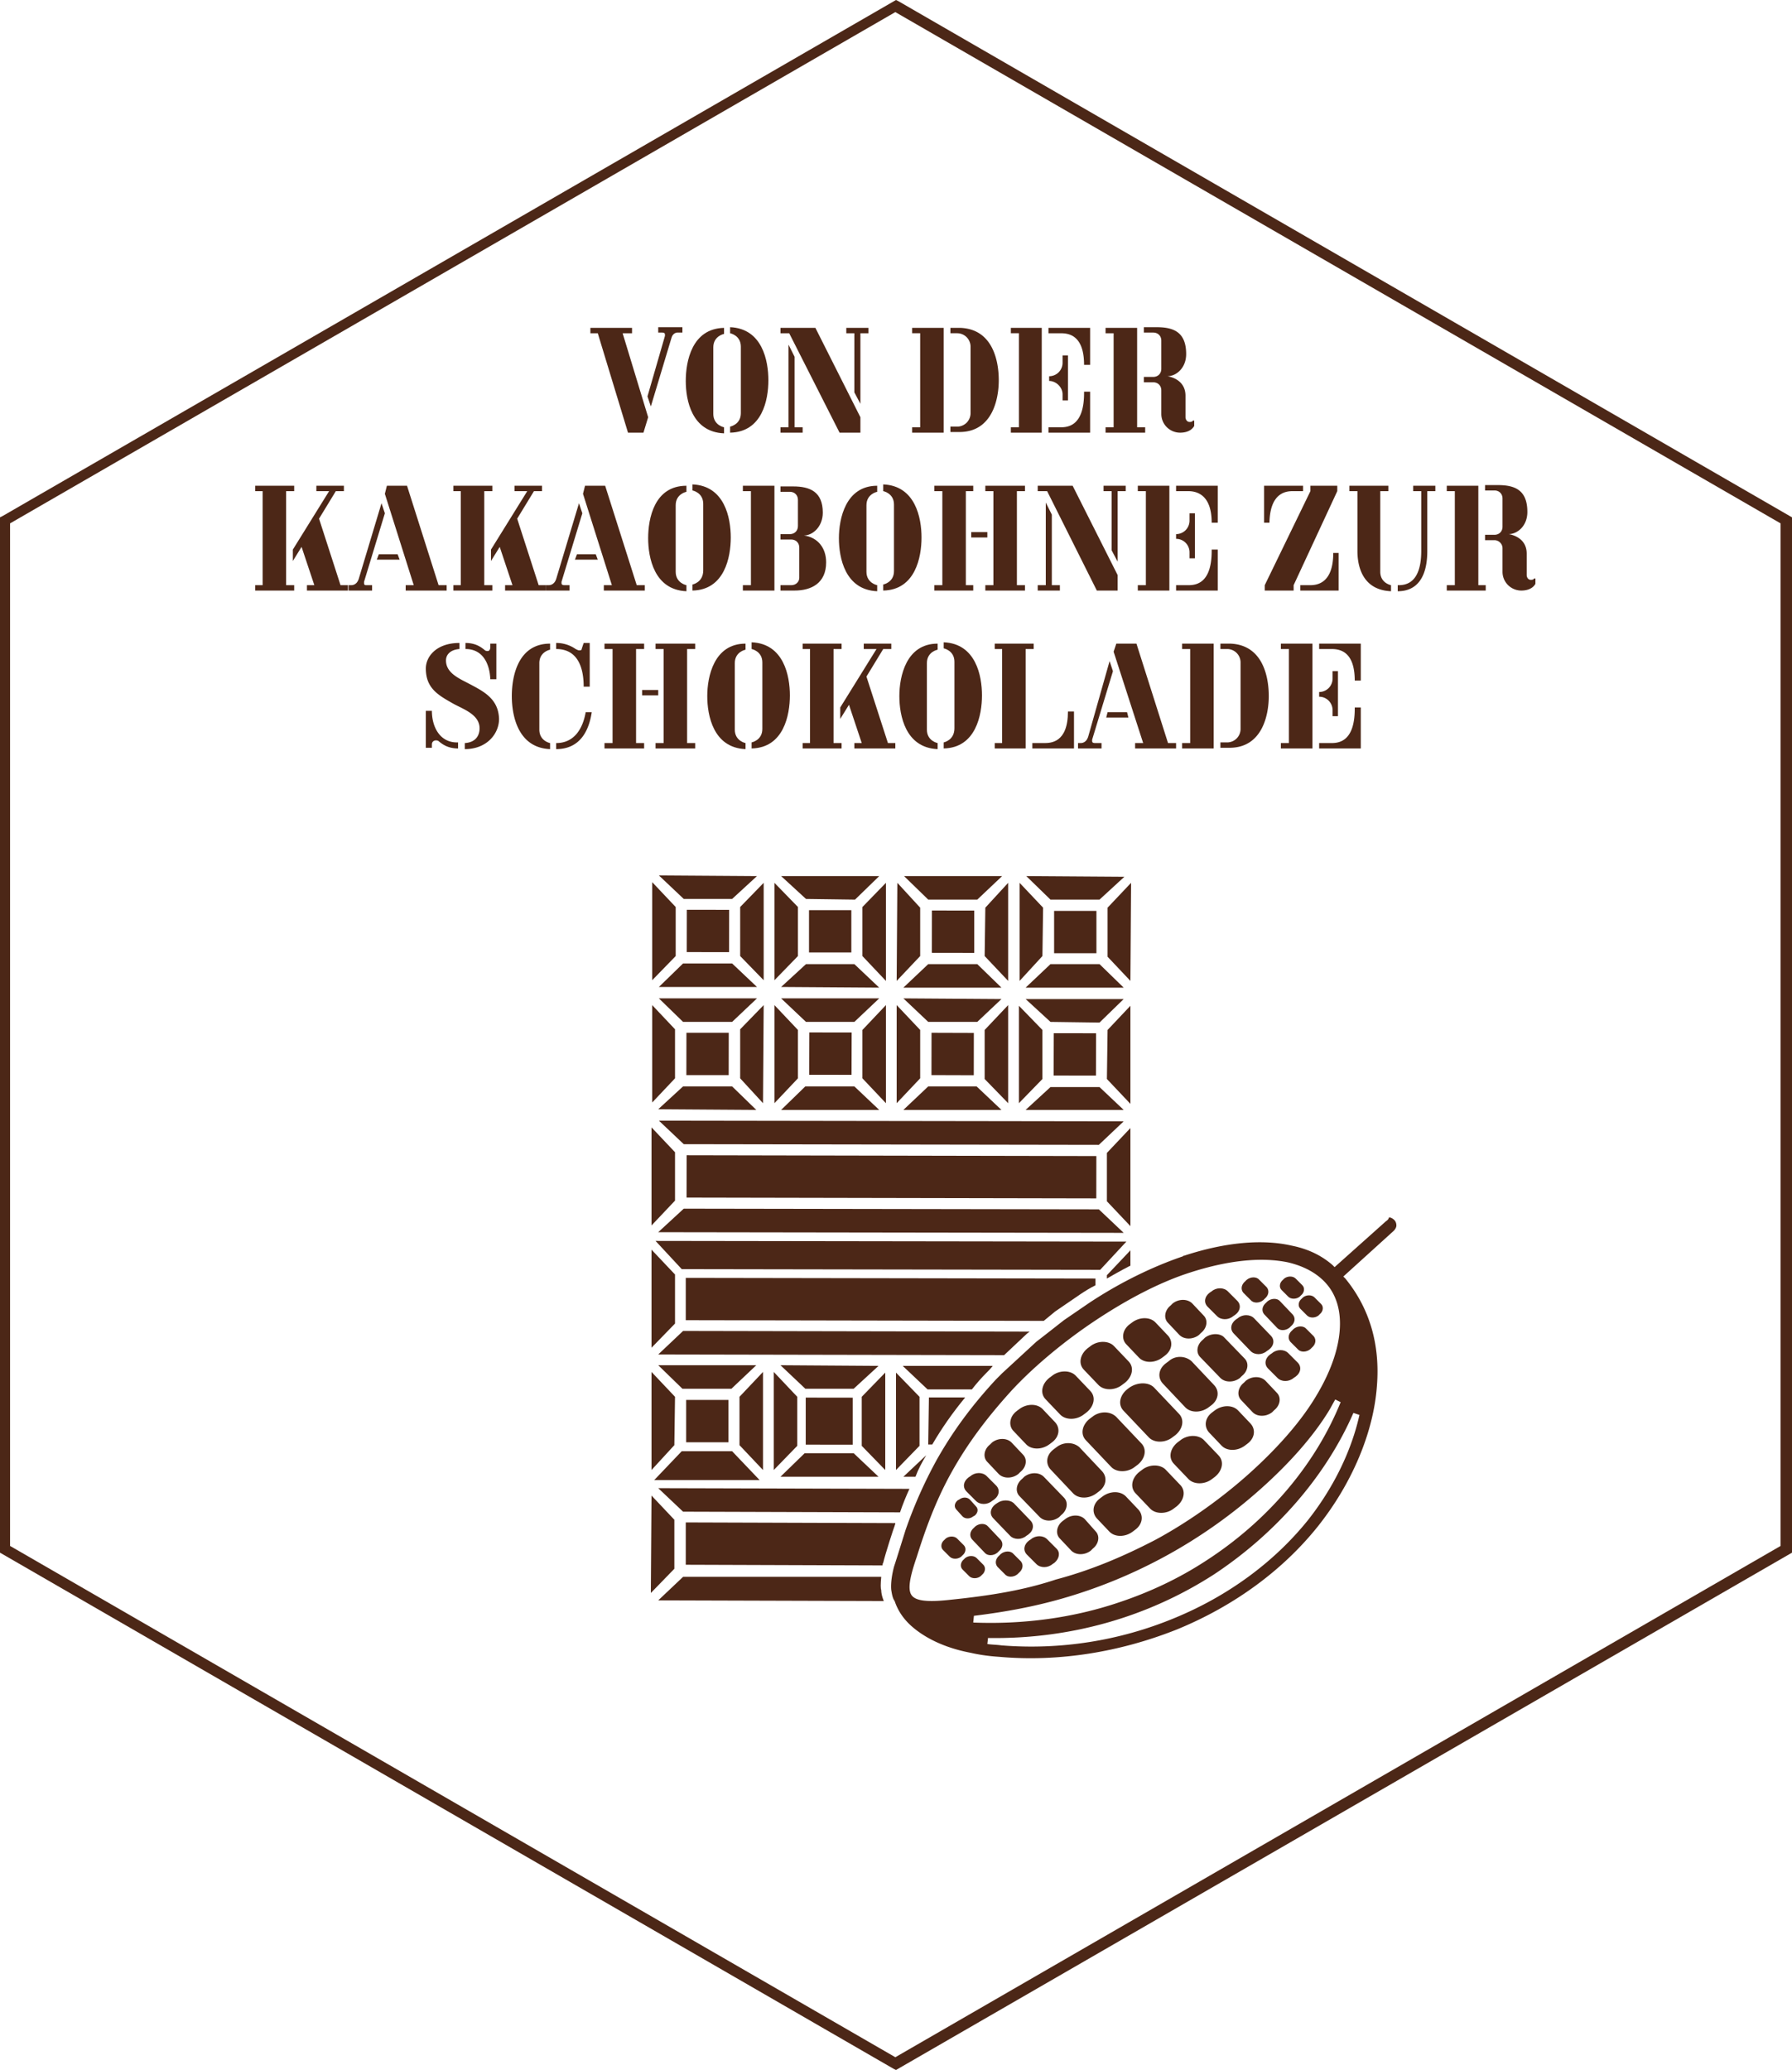 <svg xmlns="http://www.w3.org/2000/svg" xml:space="preserve" id="Calque_1" x="0" y="0" style="enable-background:new 0 0 841.9 595.3" version="1.1" viewBox="287.6 143.7 266.8 308.1"><style>.st0{fill:#4c2717}</style><path d="m436.7 308.9-3.7-3.5h-7.2l-3.7 3.5zM439.3 307.9l3.5-3.6V297l-3.5-3.6zM444.47 303.78l.02-6.3 6.3.01-.02 6.3zM437.7 293.3l-3.5 3.7v7.3l3.5 3.6zM436.7 290.7l-3.6-3.5h-7.3l-3.7 3.5zM426.34 285.52l.01-6.3 6.3.01v6.3zM451.3 287.2H444l-3.7 3.5h14.6zM444.54 285.58v-6.3h6.3v6.3zM454.9 292.4h-14.6l3.7 3.4 7.3.1zM426.28 303.72l.01-6.3 6.3.02-.01 6.3zM407.6 295.8h7.2l3.7-3.5h-14.6zM408.08 303.67l.02-6.3 6.3.01-.02 6.3zM402.9 307.9l3.5-3.7V297l-3.5-3.7zM418.5 308.9l-3.7-3.5h-7.3l-3.6 3.5zM425.8 295.8h7.3l3.6-3.4-14.6-.1zM421.1 307.9l3.5-3.7V297l-3.5-3.7zM419.5 293.3 416 297v7.2l3.5 3.7zM455.9 332.1v-2.3l-3.5 3.7v.5c1.9-1.1 3.6-2 3.5-1.9zM444.7 338.9l3.8-2.6c.6-.4 1.4-.9 2.2-1.3v-1l-61-.1v6.3l53.3.1 1.7-1.4zM425.5 360.3l-3.4 3.2h1.8c.4-1.1 1-2.2 1.6-3.2zM423 365.3l-37.4-.1 3.7 3.5 32.3.1c.4-1.2.9-2.4 1.4-3.5zM425.8 358.7h.6c1.4-2.4 3-4.7 4.9-7h-5.4l-.1 7zM408.05 285.47v-6.3h6.3v6.3zM440.5 342.2c.1-.1.3-.2.4-.3l-51.6-.1-3.7 3.5 51.5.1 3.4-3.2zM419 376.7c0-.1 0-.3.1-.4.3-1.3 1.6-5.3 1.7-5.5 0-.1.1-.2.1-.4l-31.2-.1v6.3l29.3.1zM418.8 378.4h-29.5l-3.7 3.5 33.6.1c0 .1-.4-.9-.4-1.6-.1-.3-.1-.9 0-2zM434.5 348c.3-.3.6-.6.9-1H422l3.7 3.5h6.6c.7-.9 1.4-1.7 2.2-2.5zM401.3 293.3l-3.5 3.6v7.3l3.4 3.7zM389.4 314l61.8.1 3.7-3.5-69.2-.1zM389.85 285.41l.01-6.3 6.3.01-.01 6.3zM403.9 290.6l14.6.1-3.7-3.5h-7.2zM385.7 290.6h14.6l-3.7-3.5h-7.3zM385.6 327.1l69.3.1-3.7-3.5-61.8-.1zM455.9 293.4l-3.4 3.6-.1 7.3 3.5 3.7zM389.82 321.95l.01-6.3 61 .12-.01 6.3zM424.5 351.6 421 348v14.5l3.5-3.6zM419.4 348l-3.5 3.6v7.3l3.5 3.6zM403.8 363.5h14.6l-3.7-3.5h-7.3zM388 369.9l-3.4-3.6-.1 14.5 3.5-3.6zM407.56 358.72v-7l7 .01v7zM396.6 359.7h-7.5L385 364h15.7zM384.7 307.8l3.4-3.6v-7.3l-3.4-3.6zM389.76 358.37v-6.3h6.3v6.3zM388.1 351.6l-3.5-3.7v14.6l3.4-3.7zM384.6 326.1l3.5-3.7v-7.2l-3.5-3.7zM388.1 340.7v-7.3l-3.5-3.7v14.6zM455.3 328.5l-70.1-.1 3.9 4.2 62.3.1zM455.9 311.6l-3.5 3.7v7.2l3.5 3.7zM407.5 350.4h7.2l3.7-3.4-14.6-.1zM402.8 362.5l3.5-3.6v-7.3l-3.5-3.7zM389.2 350.4h7.3l3.7-3.5h-14.6zM401.2 362.5v-14.6l-3.5 3.7v7.2zM401.3 275.1l-3.5 3.6v7.3l3.5 3.6zM444 277.6h7.3l3.7-3.4-14.6-.1zM456 275.1l-3.5 3.7v7.3l3.4 3.6zM439.4 289.7l3.4-3.7.1-7.2-3.5-3.7zM451.3 305.5H444l-3.7 3.4h14.6zM396.6 305.4h-7.3l-3.7 3.4 14.6.1zM384.7 289.6l3.5-3.6v-7.3l-3.5-3.7zM389.79 303.72l.01-6.3h6.3l-.01 6.3zM437.7 275.1l-3.4 3.7-.1 7.2 3.5 3.7zM389.4 277.5h7.2l3.7-3.4-14.6-.1zM402.9 289.6l3.5-3.6v-7.3l-3.5-3.6zM400.3 292.3h-14.6l3.6 3.5h7.3zM425.8 277.6h7.3l3.7-3.5h-14.6zM407.6 277.5l7.3.1 3.6-3.5h-14.6zM419.5 275.1l-3.5 3.6v7.3l3.5 3.7zM421.1 289.7l3.5-3.7v-7.2l-3.4-3.7zM455.8 350.2l-.4.3c-1.1.9-1.4 2.3-.5 3.2l3.7 3.9c.8.9 2.5.9 3.6 0l.4-.3c1.1-.9 1.4-2.3.5-3.2l-3.7-3.9c-.8-.8-2.4-.8-3.6 0zM461.2 362.5c-.8-.9-2.5-.9-3.6 0l-.4.3c-1.1.9-1.4 2.3-.5 3.2l2.1 2.2c.8.9 2.5.9 3.6 0l.4-.3c1.1-.9 1.4-2.3.5-3.2l-2.1-2.2zM455.2 366.4c-.8-.8-2.3-.8-3.4 0l-.4.3c-1.1.8-1.3 2.1-.5 3l1.9 2c.8.8 2.3.8 3.4 0l.4-.3c1.1-.8 1.3-2.1.5-3l-1.9-2zM444.9 359.1l-.4.3c-1.1.8-1.3 2.1-.5 3l3.4 3.6c.8.8 2.3.8 3.4 0l.4-.3c1.1-.8 1.3-2.1.5-3l-3.4-3.6c-.9-.8-2.4-.8-3.4 0zM450.2 354.6l-.4.3c-1.1.9-1.4 2.3-.5 3.2l3.7 3.9c.8.9 2.5.9 3.6 0l.4-.3c1.1-.9 1.4-2.3.5-3.2l-3.7-3.9c-.9-.9-2.5-.9-3.6 0zM471.9 353.6c-.8-.8-2.3-.8-3.4 0l-.4.3c-1.1.8-1.3 2.1-.5 3l1.9 2c.8.8 2.3.8 3.4 0l.4-.3c1.1-.8 1.3-2.1.5-3l-1.9-2zM466.9 358.1c-.8-.9-2.5-.9-3.6 0l-.4.3c-1.1.9-1.4 2.3-.5 3.2l2.1 2.2c.8.9 2.5.9 3.6 0l.4-.3c1.1-.9 1.4-2.3.5-3.2l-2.1-2.2zM476 349.2c-.7-.7-2-.7-2.9 0l-.3.3c-.9.7-1.1 1.9-.4 2.6l1.7 1.8c.7.7 2 .7 2.9 0l.3-.3c.9-.7 1.1-1.9.4-2.6l-1.7-1.8zM479.4 345.1c-.6-.6-1.7-.6-2.4 0l-.3.2c-.8.6-.9 1.5-.3 2.1l1.4 1.4c.6.6 1.7.6 2.4 0l.3-.2c.8-.6.9-1.5.3-2.1l-1.4-1.4zM461.6 346.3l-.4.3c-1.1.8-1.3 2.1-.5 3l3.4 3.6c.8.8 2.3.8 3.4 0l.4-.3c1.1-.8 1.3-2.1.5-3l-3.4-3.6c-.9-.8-2.4-.9-3.4 0zM449.1 369.8c-.7-.7-2-.7-2.9 0l-.4.3c-.9.7-1.1 1.9-.4 2.6l1.7 1.8c.7.7 2 .7 2.9 0l.3-.3c.9-.7 1.1-1.9.4-2.6l-1.6-1.8zM445.3 369.5l.3-.3c.9-.7 1.1-1.9.4-2.6l-3-3.1c-.7-.7-2-.7-2.9 0l-.3.3c-.9.7-1.1 1.9-.4 2.6l3 3.1c.7.7 2 .7 2.9 0zM467 342.8l-.3.3c-.9.7-1.1 1.9-.4 2.6l3 3.1c.7.7 2 .7 2.9 0l.3-.3c.9-.7 1.1-1.9.4-2.6l-3-3.1c-.6-.7-2-.7-2.9 0zM436.1 367.4l-.3.2c-.8.6-.9 1.5-.3 2.1l2.5 2.6c.6.6 1.7.6 2.4 0l.3-.2c.8-.6.9-1.5.3-2.1l-2.5-2.6c-.6-.5-1.7-.5-2.4 0zM482.1 341.5c-.4-.5-1.3-.5-1.9 0l-.2.2c-.6.5-.7 1.2-.3 1.7l1.1 1.1c.4.5 1.3.5 1.9 0l.2-.2c.6-.5.7-1.2.3-1.7l-1.1-1.1zM476.2 344.8l.3-.2c.8-.6.9-1.5.3-2.1l-2.5-2.6c-.6-.6-1.7-.6-2.4 0l-.3.2c-.8.6-.9 1.5-.3 2.1l2.5 2.6c.6.6 1.7.6 2.4 0zM468.8 339.6c.6.6 1.7.6 2.4 0l.3-.2c.8-.6.9-1.5.3-2.1l-1.4-1.4c-.6-.6-1.7-.6-2.4 0l-.3.2c-.8.6-.9 1.5-.3 2.1l1.4 1.4zM438.5 375c-.4-.5-1.3-.5-1.9 0l-.2.2c-.6.5-.7 1.2-.3 1.7l1.1 1.1c.4.5 1.3.5 1.9 0l.2-.2c.6-.5.7-1.2.3-1.7l-1.1-1.1zM433 375.6c-.4-.4-1.2-.4-1.7 0l-.2.2c-.5.4-.6 1.1-.2 1.5l1 1c.4.4 1.2.4 1.7 0l.2-.2c.5-.4.6-1.1.2-1.5l-1-1zM436.3 374.6c.6-.5.7-1.2.3-1.7l-1.9-2c-.4-.5-1.3-.5-1.9 0l-.2.2c-.6.5-.7 1.2-.3 1.7l1.9 2c.4.5 1.3.5 1.9 0l.2-.2zM430.9 369.4c.4.4 1.1.4 1.6 0l.2-.1c.5-.4.6-1 .2-1.4l-.9-1c-.4-.4-1.1-.4-1.6 0l-.2.1c-.5.4-.6 1-.2 1.4l.9 1zM430.9 375.2c.5-.4.6-1.1.2-1.5l-1-1c-.4-.4-1.2-.4-1.7 0l-.2.2c-.5.4-.6 1.1-.2 1.5l1 1c.4.4 1.2.4 1.7 0l.2-.2zM444.9 374.2l-1.4-1.4c-.6-.6-1.7-.6-2.4 0l-.3.2c-.8.6-.9 1.5-.3 2.1l1.4 1.4c.6.6 1.7.6 2.4 0l.3-.2c.7-.6.9-1.5.3-2.1z" class="st0"/><path d="m493.8 325.6-7.5 6.7-.3-.3c-1.6-1.4-3.6-2.4-6.1-2.9-4.4-1-9.9-.5-16 1.5-.1 0-.1 0-.2.1-4.4 1.5-9.2 3.8-13.9 6.9l-3.8 2.6c-1.4 1.1-2.8 2.2-4.1 3.2l-5.1 4.7-.9.9c-3.8 4.1-6.6 8-8.9 12.1a67.5 67.5 0 0 0-4.6 10.4s-1.3 4.2-1.7 5.4c-.6 2.3-.4 3.5-.4 3.5.1.6.2 1.2.5 1.6.5 1.5 1.4 2.8 2.7 3.9 2 1.7 4.9 3.1 8.6 3.8 1.3.3 2.7.5 4.2.6 8.9.8 18.1-.7 26.6-4.1 8.5-3.5 15.7-8.8 20.9-15.3 5.1-6.4 8.3-14 8.8-20.9.5-6.2-1.1-11.6-4.7-16l-.3-.3 7.5-6.8c.2-.2.4-.5.4-.8 0-.3-.1-.6-.3-.8-.2-.2-.5-.4-.8-.4-.1.4-.4.5-.6.7zm-64.6 56.2c-3.5.4-5.3.2-5.9-.7-.6-.9-.2-2.8.8-5.7 1.5-4.8 3.1-8.9 5.3-12.8 2.2-3.9 4.9-7.6 8.6-11.7 3-3.3 7.6-7.3 12.9-10.8 4.4-2.9 9.2-5.5 13.9-7 5.9-1.9 10.8-2.3 14.6-1.5 2.5.6 4.4 1.7 5.7 3.2 1.3 1.5 2 3.5 2 5.9 0 3.2-1.2 7-3.8 11.2-2.4 3.9-6 7.8-9.8 11.2-4.7 4.2-9.8 7.6-13.9 9.8-5.2 2.7-9.9 4.6-14.8 5.9-4.8 1.6-9.8 2.4-15.6 3zm3.4 2.4c4.9-.6 9-1.4 12.9-2.5a75.58 75.58 0 0 0 29.7-16.3c4.4-3.9 8-8 10.3-11.8.3-.5.6-1.1.9-1.6l.8.4c-3.8 9.4-11 17.8-20.2 23.7-4 2.6-8.3 4.6-12.8 6.1-6.8 2.3-14.2 3.3-21.7 3l.1-1zm56.5-30.2.9.3c-1.2 5.4-3.9 10.9-7.7 15.7-5 6.2-11.9 11.3-20 14.6a55.6 55.6 0 0 1-25.6 4c-.7-.1-1.4-.1-2.1-.2l.1-.9c12.2.2 23.8-3.1 33.7-9.5 9.2-6.1 16.6-14.6 20.7-24z" class="st0"/><path d="M432.9 367.1c.6.6 1.7.6 2.4 0l.3-.2c.8-.6.9-1.5.3-2.1l-1.4-1.4c-.6-.6-1.7-.6-2.4 0l-.3.2c-.8.6-.9 1.5-.3 2.1l1.4 1.4zM476.1 337.6c-.6.5-.7 1.2-.3 1.7l1.9 2c.4.5 1.3.5 1.9 0l.2-.2c.6-.5.7-1.2.3-1.7l-1.9-2c-.4-.5-1.3-.5-1.9 0l-.2.2zM436.3 363.1c.7.7 2 .7 2.9 0l.3-.3c.9-.7 1.1-1.9.4-2.6l-1.7-1.8c-.7-.7-2-.7-2.9 0l-.3.3c-.9.7-1.1 1.9-.4 2.6l1.7 1.8zM473.8 337.2c.4.5 1.3.5 1.9 0l.2-.2c.6-.5.7-1.2.3-1.7l-1.1-1.1c-.4-.5-1.3-.5-1.9 0l-.2.2c-.6.5-.7 1.2-.3 1.7l1.1 1.1zM463.2 342.4c.7.7 2 .7 2.9 0l.3-.3c.9-.7 1.1-1.9.4-2.6l-1.7-1.8c-.7-.7-2-.7-2.9 0l-.3.3c-.9.7-1.1 1.9-.4 2.6l1.7 1.8zM479.4 336.7c.4.4 1.2.4 1.7 0l.2-.2c.5-.4.6-1.1.2-1.5l-1-1c-.4-.4-1.2-.4-1.7 0l-.2.2c-.5.4-.6 1.1-.2 1.5l1 1zM481.4 337c-.5.4-.6 1.1-.2 1.5l1 1c.4.4 1.2.4 1.7 0l.2-.2c.5-.4.6-1.1.2-1.5l-1-1c-.4-.4-1.2-.4-1.7 0l-.2.2zM440.4 358.7c.8.8 2.3.8 3.4 0l.4-.3c1.1-.8 1.3-2.1.5-3l-1.9-2c-.8-.8-2.3-.8-3.4 0l-.4.3c-1.1.8-1.3 2.2-.5 3l1.9 2zM445.4 354.2c.8.9 2.5.9 3.6 0l.4-.3c1.1-.9 1.4-2.3.5-3.2l-2.1-2.2c-.8-.9-2.5-.9-3.6 0l-.4.3c-1.1.9-1.4 2.3-.5 3.2l2.1 2.2zM457.2 345.8c.8.8 2.3.8 3.4 0l.4-.3c1.1-.8 1.3-2.1.5-3l-1.9-2c-.8-.8-2.3-.8-3.4 0l-.4.3c-1.1.8-1.3 2.2-.5 3l1.9 2zM451.1 349.8c.8.9 2.5.9 3.6 0l.4-.3c1.1-.9 1.4-2.3.5-3.2l-2.1-2.2c-.8-.9-2.5-.9-3.6 0l-.4.3c-1.1.9-1.4 2.3-.5 3.2l2.1 2.2z" class="st0"/><path d="m421.4 143.9-.4-.2-133 76.8-.4.2v154.1l133 76.8.4.2 133.4-77V220.7l-133-76.8zm131.3 229.9-131.8 76.1-131.8-76.1V221.6l131.8-76.1 131.8 76.1v152.2z" class="st0"/><path d="M381.1 208.1h2.3l.7-2.3-3.8-12.5h1.4v-.8h-6.2v.8h1.1zM384 202.7l.5 1.5 3.1-10.3c.2-.6.7-.7.8-.7h.8v-.8h-3.6v.8h.6c.3 0 .4.1.4.3v.2l-2.6 9zM395.4 208.2v-.9s-1.6-.3-1.6-2v-9.9c0-1.7 1.6-2 1.6-2v-.9c-4.8.1-5.7 5-5.7 7.9s.9 7.6 5.7 7.8zM402 200.3c0-2.9-.9-7.7-5.7-7.9v.9s1.6.3 1.6 2v9.9c0 1.7-1.6 2-1.6 2v.9c4.8-.1 5.7-4.9 5.7-7.8zM407.1 207.3h-1.2v-10.5l-.9-1.8v12.3h-1.2v.8h3.3zM414.8 202.1l.9 1.7v-10.5h1.2v-.8h-3.3v.8h1.2z" class="st0"/><path d="M412.6 208.1h3.1v-2.3l-6.7-13.3h-5.2v.8h1.3zM436.3 200.3c0-2.9-.9-7.6-5.7-7.8h-1.5v.8h1a2 2 0 0 1 2 2v9.9a2 2 0 0 1-2 2h-1v.8h1.5c4.7-.1 5.7-4.8 5.7-7.7zM428.1 192.5h-4.7v.8h1.2v14h-1.2v.8h4.7zM445.8 202.4v.9h.8v-6.7h-.8v1.1a2 2 0 0 1-2 2v.7c1 0 2 .9 2 2zM449 198h.9v-5.5h-6.2v.8h1.7c1 0 3.6 0 3.6 4.7zM442.7 192.5h-4.6v.8h1.2v14h-1.2v.8h4.6zM449.9 202h-.9v.2c0 5.1-2.6 5.1-3.6 5.1h-1.7v.8h6.2V202zM458.1 207.3h-1.2v-14.8h-4.7v.8h1.2v14h-1.2v.8h5.9zM460.5 201.8v3.5c0 1.6 1.3 2.8 2.8 2.8.9 0 1.7-.3 2.1-1v-.8h-.2c-.1.2-.3.2-.5.2-.4 0-.6-.4-.6-.7v-3.2c0-2.6-2.7-2.9-2.7-2.9 1.3 0 2.8-1.2 2.8-3.3 0-3.3-1.9-4-4.4-4h-1.9v.8h1.4c.7 0 1.2.5 1.2 1.2v4.2c0 .7-.5 1.2-1.2 1.2h-1.4v.8h1.4c.7 0 1.2.5 1.2 1.2zM330.2 216.8h1.2v-.8h-5.8v.8h1.1v14h-1.1v.8h5.8v-.8h-1.2z" class="st0"/><path d="m335.1 220.9 2.5-4.1h1.2v-.8h-4.1v.8h1.9l-5.4 8.7v1.7l1.3-2.1 1.9 5.7h-1.1v.8h6.1v-.8h-1.1zM341.8 230.5v-.2l3.1-10.2-.5-1.5-3.4 11.3c-.3.9-1 .9-1.1.9h-.4v.8h3.5v-.8h-.9c-.1 0-.3 0-.3-.3z" class="st0"/><path d="m344 226.2-.3.8h3.4l-.3-.8z" class="st0"/><path d="M348 231.6h6.1v-.8h-1.2l-4.7-14.8h-3l-.3 1.2 4.3 13.6H348zM360.9 230.8h-1.2v-14h1.2v-.8h-5.8v.8h1.1v14h-1.1v.8h5.8z" class="st0"/><path d="M362.8 231.6h6.1v-.8h-1.1l-3.2-9.9 2.5-4.1h1.2v-.8h-4.1v.8h1.9l-5.4 8.7v1.7l1.3-2.1 1.9 5.7h-1.1zM373.5 226.2l-.3.8h3.4l-.3-.8z" class="st0"/><path d="M372.6 230.8h-.9c-.2 0-.5 0-.5-.3v-.2l3.1-10.2-.5-1.5-3.4 11.3c-.3.9-1 .9-1.1.9h-.4v.8h3.5v-.8zM377.5 231.6h6.1v-.8h-1.2l-4.7-14.8h-3l-.3 1.2 4.3 13.6h-1.2zM390.7 230.7v.9c4.8-.1 5.7-5 5.7-7.9s-.9-7.7-5.7-7.9v.9s1.6.3 1.6 2v9.9c0 1.8-1.6 2.1-1.6 2.1zM384.1 223.8c0 2.9.9 7.7 5.7 7.9v-.9s-1.6-.3-1.6-2v-9.9c0-1.7 1.6-2 1.6-2v-.9c-4.8 0-5.7 4.9-5.7 7.8zM398.2 216.8h1.2v14h-1.2v.8h4.7V216h-4.7zM405.4 230.8h-1.6v.8h2.1c2.5 0 4.7-1.1 4.7-4.2 0-2.1-1.2-3.7-3.3-4 1.3 0 2.8-1.3 2.8-3.4 0-3.1-1.9-3.9-4.4-3.9h-1.9v.8h1.4c.7 0 1.2.5 1.2 1.2v3.9c0 .7-.5 1.2-1.2 1.2h-1.4v.8h1.6c.7 0 1.2.5 1.2 1.2v4.5c0 .6-.5 1.1-1.2 1.1zM412.5 223.8c0 2.9.9 7.7 5.7 7.9v-.9s-1.6-.3-1.6-2v-9.9c0-1.7 1.6-2 1.6-2v-.9c-4.7 0-5.7 4.9-5.7 7.8zM419.1 216.8s1.6.3 1.6 2v9.9c0 1.7-1.6 2-1.6 2v.9c4.8-.1 5.7-5 5.7-7.9s-.9-7.7-5.7-7.9v1zM432.2 222.9h2.4v.8h-2.4z" class="st0"/><path d="M434.3 216.8h1.2v14h-1.2v.8h5.9v-.8H439v-14h1.2v-.8h-5.9zM426.7 230.8v.8h5.8v-.8h-1.1v-14h1.1v-.8h-5.8v.8h1.2v14zM442.1 216v.8h1.4l7.4 14.8h3.1v-2.3l-6.7-13.3zM453.1 225.6l.9 1.7v-10.5h1.2v-.8h-3.3v.8h1.2z" class="st0"/><path d="M442.1 231.6h3.3v-.8h-1.2v-10.5l-.9-1.8v12.3h-1.2zM462.7 216.8h1.7c.9 0 3.6.1 3.6 4.7h.9V216h-6.2v.8zM457 230.8v.8h4.7V216H457v.8h1.2v14zM462.7 231.6h6.2v-6.1h-.9v.2c0 5.1-2.6 5.1-3.6 5.1h-1.7v.8zM465.5 226.8v-6.7h-.8v1.1a2 2 0 0 1-2 2v.7a2 2 0 0 1 2 2v.9h.8zM480.2 216.8h1.4v-.8h-5.8v5.5h.8c.1-4.7 2.7-4.7 3.6-4.7zM482.6 230.8h-1.4v.8h5.7V226h-.8c0 4.7-2.6 4.8-3.5 4.8zM480.2 230.8l6.5-14v-.8h-4v.8l-6.8 14v.8h4.3zM500.1 225.7v-8.9h1.2v-.8H498v.8h1.2v8.9c0 5.1-2.6 5.1-3.5 5.1v.9c1.2 0 4.4-.3 4.4-6zM489.7 225.7c0 1.5.3 5.8 5 6v-.9s-1.6-.3-1.6-2v-12h1.2v-.8h-5.8v.8h1.2v8.9zM511.3 225.3v3.5c0 1.6 1.3 2.8 2.8 2.8.9 0 1.7-.3 2.1-1v-.8h-.2c-.1.2-.3.2-.5.2-.4 0-.6-.4-.6-.7v-3.2c0-2.6-2.7-2.9-2.7-2.9 1.3 0 2.8-1.2 2.8-3.3 0-3.3-1.9-4-4.4-4h-1.9v.8h1.4c.7 0 1.2.5 1.2 1.2v4.2c0 .7-.5 1.2-1.2 1.2h-1.4v.8h1.4c.6 0 1.2.5 1.2 1.2zM508.8 230.8h-1.1V216H503v.8h1.2v14H503v.8h5.8zM360.6 240c0 .3-.1.6-.4.6-.3 0-.4-.1-.5-.2-.3-.2-1.1-1-2.8-1v.9c2.6 0 3.6 2.2 3.7 4.5h.9v-5.3h-.9v.5zM351.9 249.5h-.9v5.5h.9v-.5c0-.4.3-.6.6-.6s.4.1.5.2c.3.2 1.1 1 2.8 1v-.9c-2.7.1-3.9-2.3-3.9-4.7zM357.5 245.5c-1.5-.8-3.5-1.6-3.5-3.5 0-.9.7-1.6 2-1.7v-.9c-3.4 0-5 2-5 3.8 0 3 1.9 4 4.2 5.3 1.5.8 3.8 1.6 3.8 3.6 0 1.1-.6 2.1-2.2 2.2v.9c3.3 0 5.1-2.3 5.1-4.5-.1-2.9-2.1-4-4.4-5.2zM370.4 254.3v.9c3.6 0 4.9-2.8 5.3-5.5h-.9c-.4 2.3-1.6 4.6-4.4 4.6zM370.4 240.3c3.3 0 4.1 2.9 4.1 5.6h.9v-6.5h-.9l-.3.9c0 .2-.2.2-.4.2-.1 0-.3-.1-.5-.2a5 5 0 0 0-2.9-.9v.9zM363.8 247.3c0 2.9.9 7.7 5.7 7.9v-.9s-1.6-.3-1.6-2v-9.9c0-1.7 1.6-2 1.6-2v-.9c-4.8 0-5.7 4.9-5.7 7.8zM383.2 246.4h2.4v.8h-2.4z" class="st0"/><path d="M385.2 240.3h1.2v14h-1.2v.8h5.9v-.8h-1.2v-14h1.2v-.8h-5.9zM382.3 240.3h1.2v-.8h-5.9v.8h1.2v14h-1.2v.8h5.9v-.8h-1.2zM392.9 247.3c0 2.9.9 7.7 5.7 7.9v-.9s-1.6-.3-1.6-2v-9.9c0-1.7 1.6-2 1.6-2v-.9c-4.7 0-5.7 4.9-5.7 7.8zM399.5 240.3s1.6.3 1.6 2v9.9c0 1.7-1.6 2-1.6 2v.9c4.8-.1 5.7-5 5.7-7.9s-.9-7.7-5.7-7.9v1zM420.3 240.3v-.8h-4.1v.8h1.9l-5.4 8.7v1.7l1.3-2.1 1.9 5.7h-1.1v.8h6.1v-.8h-1.1l-3.2-9.9 2.5-4.1z" class="st0"/><path d="M412.9 240.3v-.8h-5.8v.8h1.1v14h-1.1v.8h5.8v-.8h-1.2v-14zM421.5 247.3c0 2.9.9 7.7 5.7 7.9v-.9s-1.6-.3-1.6-2v-9.9c0-1.7 1.6-2 1.6-2v-.9c-4.7 0-5.7 4.9-5.7 7.8zM428.1 254.2v.9c4.8-.1 5.7-5 5.7-7.9s-.9-7.7-5.7-7.9v.9s1.6.3 1.6 2v9.9c0 1.8-1.6 2.1-1.6 2.1zM435.7 240.3h1.1v14h-1.1v.8h4.6v-14.8h1.2v-.8h-5.8zM441.3 255.1h6.2v-5.5h-.9c0 4.7-2.6 4.7-3.6 4.7h-1.7v.8zM453.8 239.5l-.4 1.2 4.4 13.6h-1.2v.8h6.1v-.8h-1.2l-4.7-14.8zM449.6 253.4c-.3.9-1 .9-1.1.9h-.4v.8h3.5v-.8h-.9c-.2 0-.5 0-.5-.3v-.2l3.1-10.2-.5-1.5-3.2 11.3z" class="st0"/><path d="m455.6 250.5-.2-.8h-2.9l-.2.8zM476.5 247.3c0-2.9-.9-7.6-5.7-7.8h-1.5v.8h1a2 2 0 0 1 2 2v9.9a2 2 0 0 1-2 2h-1v.8h1.5c4.7-.1 5.7-4.8 5.7-7.7zM463.6 254.3v.8h4.7v-15.6h-4.7v.8h1.2v14zM484 255.1h6.2V249h-.9v.2c0 5.1-2.6 5.1-3.6 5.1H484v.8zM478.3 254.3v.8h4.7v-15.6h-4.7v.8h1.2v14zM489.3 245h.9v-5.5H484v.8h1.7c1 0 3.6 0 3.6 4.7zM484 247.4a2 2 0 0 1 2 2v.9h.8v-6.7h-.8v1.1a2 2 0 0 1-2 2v.7z" class="st0"/></svg>